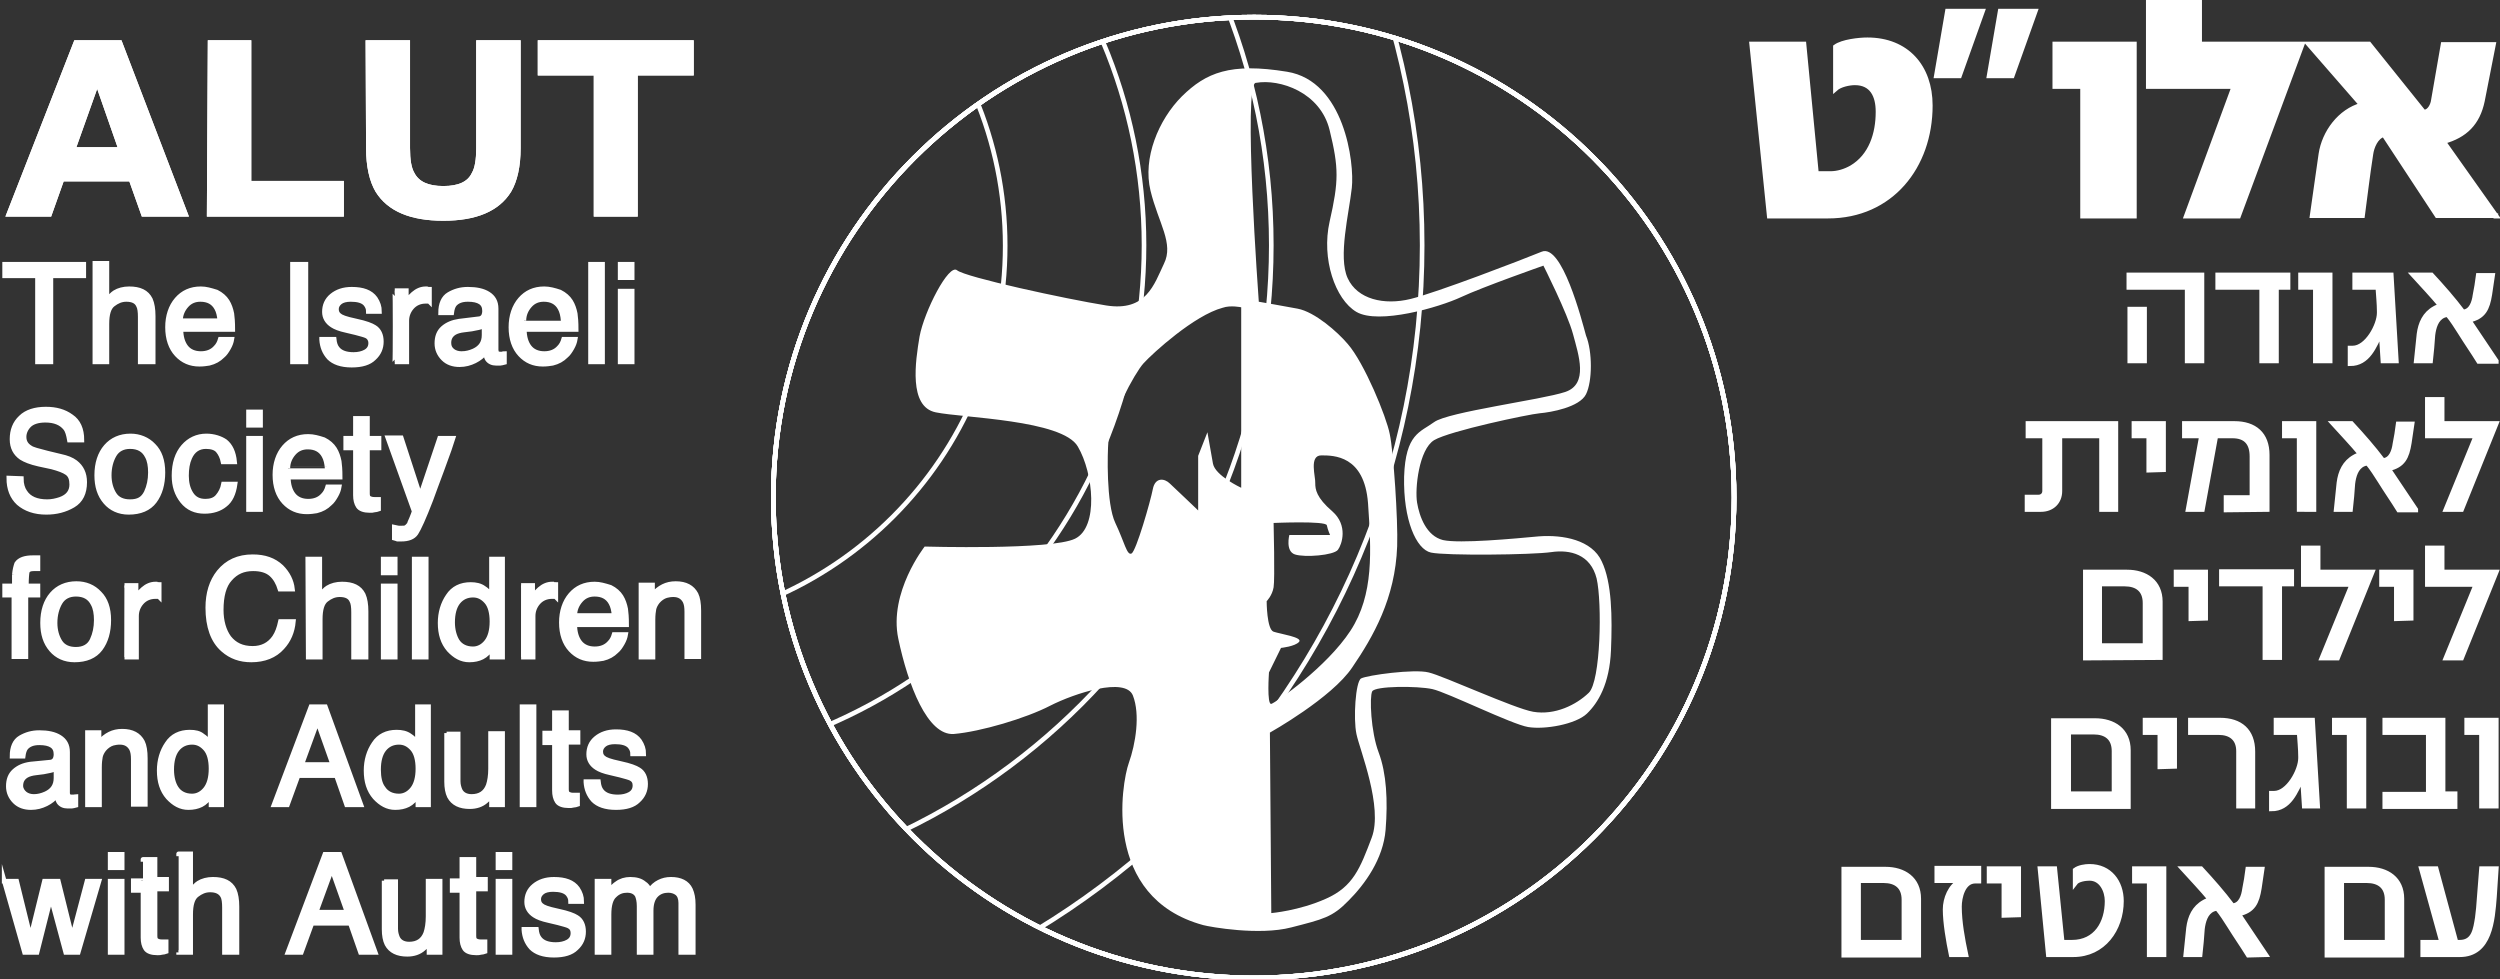 <svg xmlns="http://www.w3.org/2000/svg" xmlns:xlink="http://www.w3.org/1999/xlink" id="Layer_1" x="0px" y="0px" viewBox="0 0 540.2 211.6" style="enable-background:new 0 0 540.2 211.6;" xml:space="preserve">
<rect x="0" y="0" width="540.2" height="211.6" fill="#333333" stroke="none"/>
<style type="text/css">
	.st0{fill:#FFFFFF;stroke:#FFFFFF;stroke-miterlimit:10;}
	.st1{fill:#FFFFFF;stroke:#FFFFFF;stroke-miterlimit:11.797;}
	.st2{clip-path:url(#SVGID_2_);fill:none;stroke:#FFFFFF;stroke-miterlimit:10;}
	.st3{clip-path:url(#SVGID_4_);fill:none;stroke:#FFFFFF;stroke-miterlimit:10;}
	.st4{clip-path:url(#SVGID_6_);fill:none;stroke:#FFFFFF;stroke-miterlimit:10;}
	.st5{clip-path:url(#SVGID_8_);fill:none;stroke:#FFFFFF;stroke-miterlimit:10;}
	.st6{clip-path:url(#SVGID_10_);fill:none;stroke:#FFFFFF;stroke-miterlimit:10;}
	.st7{fill:#FFFFFF;}
</style>
<g>
	<g>
		<path class="st0" d="M539.4,187.7h-3.2l-0.5,6.4c-0.1,1.4-0.2,2.8-0.4,4.2c-0.4,2.4-0.7,5.3-3.8,5.3h-0.8l-4.3-15.9h-3.2l4.4,15.9    h-4.1v2.7h8c6.6,0,7.1-7.5,7.5-12.5L539.4,187.7z M515.8,203.6h-9.8v-13.3h5.4c2.7,0,4.4,1.3,4.4,4.1V203.6z M519,206.3v-12.1    c0-4.3-3.2-6.4-7.2-6.4h-9v18.6H519V206.3z M489.6,206.3l-5.9-8.8c3.2-0.7,4-2.5,4.5-5.6c0.2-1.4,0.4-2.8,0.6-4.1h-3.1    c-0.2,1.5-0.4,2.9-0.7,4.3c-0.2,1.5-0.8,3.5-2.6,3.6c-2.1-2.8-4.4-5.4-6.8-8h-4c2,2.2,4.1,4.4,6,6.7c-0.4,0.1-1,0.3-1.3,0.5    c-2.2,1.2-3.1,3.3-3.4,5.6c-0.2,1.9-0.4,3.9-0.6,5.8h3.1c0.2-1.9,0.4-3.8,0.5-5.6c0.2-1.6,0.7-3.5,2.3-4.2    c0.2-0.1,0.6-0.2,0.9-0.2c1,1.2,1.8,2.5,2.7,3.9c1.3,2.1,2.7,4.1,4,6.2L489.6,206.3L489.6,206.3z M467.6,206.3v-18.6h-6.4v2.7h3.2    v15.9L467.6,206.3L467.6,206.3z M458.4,194.7c0-4.1-2.5-7.5-6.9-7.5c-0.9,0-2.3,0.2-3.1,0.8v2.8c0.6-0.8,2.3-1,3.1-1    c2.6,0,3.8,2.7,3.8,4.9c0,4.7-2.4,8.9-7.6,8.9h-2.1l-1.6-15.9h-3.2l1.8,18.6h5.4C454.5,206.3,458.4,200.8,458.4,194.7     M436.2,197.7v-10h-6.4v2.7h3.2v7.4L436.2,197.7L436.2,197.7z M427.6,190.3v-2.7h-9.1v2.7h5.1c-2.2,1.1-3.3,3.9-3.3,6.2    c0,2.9,0.7,6.9,1.3,9.8h3.2c-0.7-3.3-1.4-7.1-1.4-10.4c0-2,0.8-5.5,3.4-5.5h0.8V190.3z M411.4,203.6h-9.8v-13.3h5.4    c2.7,0,4.4,1.3,4.4,4.1V203.6z M414.6,206.3v-12.1c0-4.3-3.2-6.4-7.2-6.4h-9v18.6h16.2V206.3z"></path>
		<path class="st0" d="M539.4,174.2v-18.6H533v2.7h3.2v15.9L539.4,174.2L539.4,174.2z M530.5,174.2v-2.7h-2.6v-15.9h-12.6v2.7h9.4    v13.3h-9.4v2.7h15.2V174.2z M510.8,174.2v-18.6h-6.4v2.7h3.2v15.9L510.8,174.2L510.8,174.2z M500.8,174.2l-1.1-18.6h-7.9v2.7h5    c0.1,1.7,0.3,3.5,0.3,5.2v0.3c0,2.7-2.7,7.6-5.7,7.6h-0.6v3.4c3.9,0,5.3-3.8,6.7-6.8l0.4,6.2L500.8,174.2L500.8,174.2z     M486.8,174.2v-11.8c0-4.5-2.7-6.8-7.1-6.8h-6.4v2.7h6.1c2.6,0,4.3,1.3,4.3,4v11.9L486.8,174.2L486.8,174.2z M469.9,165.6v-10    h-6.4v2.7h3.2v7.4L469.9,165.6L469.9,165.6z M456.8,171.5H447v-13.3h5.4c2.7,0,4.4,1.3,4.4,4.1V171.5z M459.9,174.2v-12.1    c0-4.3-3.2-6.4-7.2-6.4h-9v18.6h16.2V174.2z"></path>
		<path class="st0" d="M539.4,123.6h-11.7v-5.2h-3.2v7.9H535l-6.5,15.9h3.4L539.4,123.6z M521,133.6v-10h-6.4v2.7h3.2v7.4L521,133.6    L521,133.6z M512.6,123.6h-11.7v-5.2h-3.2v7.9h10.5l-6.5,15.9h3.4L512.6,123.6z M495.2,126.2v-2.7H480v2.7h9.4v15.9h3.2v-15.9    H495.2z M476.6,133.6v-10h-6.4v2.7h3.2v7.4L476.6,133.6L476.6,133.6z M463.5,139.5h-9.8v-13.3h5.4c2.7,0,4.4,1.3,4.4,4.1V139.5z     M466.8,142.1V130c0-4.3-3.2-6.4-7.2-6.4h-9v18.6L466.8,142.1L466.8,142.1z"></path>
		<path class="st0" d="M539.4,91.5h-11.7v-5.2h-3.2v7.9H535l-6.5,15.9h3.4L539.4,91.5z M522,110.1l-5.9-8.8c3.2-0.7,4-2.5,4.5-5.6    c0.2-1.4,0.4-2.8,0.6-4.1h-3c-0.2,1.5-0.4,2.9-0.7,4.3c-0.2,1.5-0.8,3.5-2.6,3.6c-2.1-2.8-4.4-5.4-6.8-8h-4c2,2.2,4.1,4.4,6,6.7    c-0.4,0.1-1,0.3-1.3,0.5c-2.2,1.2-3.1,3.3-3.4,5.6c-0.2,1.9-0.4,3.9-0.6,5.8h3.1c0.2-1.9,0.4-3.8,0.5-5.6c0.2-1.6,0.7-3.5,2.3-4.2    c0.2-0.1,0.6-0.2,0.9-0.2c1,1.2,1.8,2.5,2.7,3.9c1.3,2.1,2.7,4.1,4,6.2h3.7V110.1z M500,110.1V91.5h-6.4v2.7h3.2v15.9    C496.9,110.1,500,110.1,500,110.1z M489.9,110.1V98.3c0-4.5-2.7-6.8-7.1-6.8H472v2.7h3.7l-2.9,15.9h3.1l2.9-15.9h3.6    c2.9,0,4.2,1.6,4.2,4.4v8.9H481v2.7L489.9,110.1L489.9,110.1z M467.5,101.5v-10h-6.4v2.7h3.2v7.4L467.5,101.5L467.5,101.5z     M457.2,110.1V91.5h-19v2.7h3.6v11.9c0,0.8-0.6,1.3-1.3,1.3H438v2.7h3c2.4,0,4.1-1.6,4.1-4V94.2h9v15.9H457.2z"></path>
		<path class="st0" d="M539.4,78l-5.9-8.8c3.2-0.7,4-2.5,4.5-5.6c0.2-1.4,0.4-2.8,0.6-4.1h-3.1c-0.2,1.5-0.4,2.9-0.7,4.3    c-0.2,1.5-0.8,3.5-2.6,3.6c-2.1-2.8-4.4-5.4-6.8-8h-4c2,2.2,4.1,4.4,6,6.7c-0.4,0.1-1,0.3-1.3,0.5c-2.2,1.2-3.1,3.3-3.4,5.6    c-0.2,1.9-0.4,3.9-0.6,5.8h3.1c0.2-1.9,0.4-3.8,0.5-5.6c0.2-1.6,0.7-3.5,2.3-4.2c0.2-0.1,0.6-0.2,0.9-0.2c1,1.2,1.8,2.5,2.7,3.9    c1.3,2.1,2.7,4.1,4,6.2h3.8V78z M517.8,78l-1.1-18.6h-7.9v2.7h5c0.1,1.7,0.3,3.5,0.3,5.2v0.3c0,2.7-2.7,7.6-5.7,7.6h-0.6v3.4    c3.9,0,5.3-3.8,6.7-6.8l0.4,6.2H517.8z M503.5,78V59.4h-6.4v2.7h3.2V78H503.5z M494.4,62.1v-2.7h-15.2v2.7h9.5V78h3.2V62.1H494.4z     M463.4,66.8h-3.2V78h3.2V66.8z M475.8,78V59.4H460v2.7h12.6V78H475.8z"></path>
		<path class="st0" d="M539.4,46.7L528,30.6c4.7-1.3,7.4-4,8.4-8.8c0.8-4.1,1.6-8.1,2.4-12.2h-10.9l-2.1,12.1    c-0.1,0.9-0.8,2.5-2,2.5h-0.1L511.9,9.5h-13.1l11.5,13.2c-4.7,1.3-8.1,5.9-8.8,10.6c-0.6,4.5-1.3,8.8-1.9,13.3h10.9    c0.6-4.5,1.1-8.8,1.8-13.3c0.2-1.5,1.1-3.8,2.8-4.2l11.5,17.5h12.7V46.7z M497.5,9.5h-22.2V0.3h-11.1v18.4h18.5l-10.3,28h11.3    L497.5,9.5z M461.2,46.7V9.5H444v9.2h6v28H461.2z M428.4,2.4h-7.6l-2.4,14h5L428.4,2.4z M439.8,2.4h-7.6l-2.4,14h5L439.8,2.4z     M417.1,22.8c0-8.4-5.1-14.2-13.6-14.2c-1.8,0-5.4,0.4-6.9,1.5v9.1c1-0.9,3-1.3,4.2-1.3c3.7,0,5,2.8,5,6.2v0.1    c0,4.7-1.5,9.5-5.7,12c-1.4,0.8-3,1.3-4.6,1.3h-3l-2.7-28h-11.3l3.8,37.2H395C408.6,46.7,417.1,36,417.1,22.8"></path>
		<path class="st0" d="M129,205.8h2.6v-8.2c0-2,0.4-3.4,1.2-4.1c0.8-0.8,1.7-1.1,2.7-1.1c1.1,0,1.8,0.4,2.2,1.1    c0.2,0.5,0.4,1.2,0.4,2.3v10h2.6v-9c0-1.6,0.4-2.7,1.1-3.4c0.7-0.7,1.6-1,2.6-1c0.7,0,1.4,0.2,1.9,0.6c0.5,0.4,0.8,1.1,0.8,2.1    v10.7h2.7v-10.3c0-1.4-0.2-2.4-0.6-3.3c-0.7-1.5-2.2-2.2-4.2-2.2c-1,0-1.8,0.2-2.6,0.6c-0.8,0.4-1.5,1-2,1.8    c-0.3-0.7-0.7-1.2-1.2-1.5c-0.7-0.6-1.7-0.9-3-0.9c-1.1,0-2.1,0.3-2.9,0.9c-0.5,0.3-1.1,0.9-1.7,1.7v-2.2H129V205.8z M113.2,200.9    c0.1,1.5,0.6,2.8,1.6,3.9c1,1,2.6,1.6,4.9,1.6c2.2,0,3.8-0.5,4.8-1.5c1.1-1,1.6-2.2,1.6-3.6c0-1.4-0.5-2.5-1.5-3.1    c-0.6-0.4-1.9-0.9-3.8-1.3l-1.7-0.4c-0.8-0.2-1.3-0.4-1.7-0.6c-0.7-0.4-1-0.9-1-1.6c0-0.6,0.3-1.1,0.8-1.5s1.3-0.6,2.3-0.6    c1.5,0,2.6,0.3,3.2,1c0.4,0.5,0.6,1,0.6,1.6h2.4c0-1-0.3-1.9-0.9-2.8c-1-1.4-2.7-2-5.1-2c-1.8,0-3.2,0.5-4.3,1.4    c-1.1,0.9-1.6,2.1-1.6,3.5c0,1.2,0.6,2.2,1.7,2.9c0.6,0.4,1.6,0.8,3,1.1l2.1,0.5c1.1,0.3,1.9,0.5,2.3,0.7c0.6,0.3,0.9,0.8,0.9,1.5    c0,0.9-0.4,1.5-1.1,1.9s-1.6,0.6-2.6,0.6c-1.6,0-2.8-0.4-3.5-1.3c-0.4-0.5-0.6-1.1-0.7-2h-2.7V200.9z M107.6,187.5h2.6v-2.9h-2.6    V187.5z M107.6,205.8h2.6v-15.4h-2.6V205.8z M99.8,190.3h-2.1v2.1h2.1v10.2c0,1,0.2,1.8,0.6,2.4c0.4,0.6,1.3,0.9,2.5,0.9    c0.4,0,0.7,0,1-0.1c0.3,0,0.6-0.1,0.9-0.2v-2.1c-0.2,0-0.4,0-0.5,0s-0.3,0-0.4,0c-0.5,0-0.8-0.1-1-0.2c-0.4-0.2-0.5-0.5-0.5-1.1    v-10.1h2.5V190h-2.5v-4.3h-2.6V190.3z M83,190.3v10.5c0,1.3,0.2,2.4,0.6,3.2c0.8,1.5,2.3,2.2,4.4,2.2c1.4,0,2.6-0.4,3.5-1.2    c0.5-0.4,0.9-0.9,1.2-1.5v2.3h2.4v-15.4h-2.6v7.6c0,1.5-0.2,2.7-0.5,3.6c-0.6,1.6-1.8,2.4-3.6,2.4c-1.2,0-2.1-0.5-2.5-1.4    c-0.2-0.5-0.4-1.1-0.4-1.9v-10.2H83V190.3z M62.2,205.8h2.9l2.3-6.3h8.3l2.2,6.3h3.2l-7.7-21.2h-3.2L62.2,205.8z M68.3,197.1    l3.4-9.3l3.3,9.3H68.3z M38.6,205.8h2.6v-8.2c0-2.1,0.4-3.5,1.3-4.2c0.9-0.7,1.8-1.1,2.9-1.1c1.3,0,2.2,0.4,2.7,1.3    c0.3,0.5,0.4,1.4,0.4,2.5v9.7h2.7v-9.9c0-1.5-0.2-2.7-0.6-3.6c-0.8-1.6-2.3-2.3-4.6-2.3c-1.2,0-2.3,0.3-3.1,0.8    c-0.5,0.3-1,0.9-1.7,1.6v-7.9h-2.6C38.6,184.5,38.6,205.8,38.6,205.8z M30.9,190.3h-2.1v2.1h2.1v10.2c0,1,0.2,1.8,0.6,2.4    c0.4,0.6,1.3,0.9,2.5,0.9c0.4,0,0.7,0,1-0.1c0.3,0,0.6-0.1,0.9-0.2v-2.1c-0.2,0-0.4,0-0.5,0s-0.3,0-0.4,0c-0.5,0-0.8-0.1-1-0.2    c-0.4-0.2-0.5-0.5-0.5-1.1v-10.1H36V190h-2.5v-4.3h-2.6C30.9,185.7,30.9,190.3,30.9,190.3z M23.8,187.5h2.6v-2.9h-2.6V187.5z     M23.8,205.8h2.6v-15.4h-2.6V205.8z M0.9,190.3l4.4,15.5H8l3-11.9l3.2,11.9h2.7l4.5-15.4h-2.6l-3.2,12.1l-3-12.1H9.6l-3,12.2    l-3-12.2H0.9V190.3z"></path>
		<path class="st0" d="M126.6,169c0.1,1.5,0.6,2.8,1.6,3.9c1,1,2.6,1.6,4.9,1.6c2.2,0,3.8-0.5,4.8-1.5c1.1-1,1.6-2.2,1.6-3.6    c0-1.4-0.5-2.5-1.5-3.1c-0.6-0.4-1.9-0.9-3.8-1.3l-1.7-0.4c-0.8-0.2-1.3-0.4-1.7-0.6c-0.7-0.4-1-0.9-1-1.6c0-0.6,0.3-1.1,0.8-1.5    s1.3-0.6,2.3-0.6c1.5,0,2.6,0.3,3.2,1c0.4,0.5,0.6,1,0.6,1.6h2.4c0-1-0.3-1.9-0.9-2.8c-1-1.4-2.7-2-5.1-2c-1.8,0-3.2,0.5-4.3,1.4    c-1.1,0.9-1.6,2.1-1.6,3.5c0,1.2,0.6,2.2,1.7,2.9c0.6,0.4,1.6,0.8,3,1.1l2.1,0.5c1.1,0.3,1.9,0.5,2.3,0.7c0.6,0.3,0.9,0.8,0.9,1.5    c0,0.9-0.4,1.5-1.1,1.9c-0.7,0.4-1.6,0.6-2.6,0.6c-1.6,0-2.8-0.4-3.5-1.3c-0.4-0.5-0.6-1.1-0.7-2h-2.7V169z M119.8,158.4h-2.1v2.1    h2.1v10.3c0,1,0.2,1.8,0.6,2.4c0.4,0.6,1.3,0.9,2.5,0.9c0.4,0,0.7,0,1-0.1c0.3,0,0.6-0.1,0.9-0.2v-2c-0.2,0-0.4,0-0.5,0    s-0.3,0-0.4,0c-0.5,0-0.8-0.1-1-0.2c-0.4-0.2-0.5-0.5-0.5-1.1v-10.1h2.5v-2.1h-2.5V154h-2.6V158.4z M112.8,173.9h2.6v-21.2h-2.6    V173.9z M96.5,158.4v10.5c0,1.3,0.2,2.4,0.6,3.2c0.8,1.5,2.3,2.2,4.4,2.2c1.4,0,2.6-0.4,3.5-1.2c0.5-0.4,0.9-0.9,1.2-1.5v2.3h2.4    v-15.4H106v7.6c0,1.5-0.2,2.7-0.5,3.6c-0.6,1.6-1.8,2.4-3.6,2.4c-1.2,0-2.1-0.5-2.5-1.4c-0.2-0.5-0.4-1.1-0.4-1.9v-10.2h-2.5    V158.4z M85.7,158.2c-2.1,0-3.8,0.8-4.9,2.5c-1.1,1.6-1.7,3.6-1.7,5.8c0,2.4,0.6,4.3,1.9,5.8c1.3,1.4,2.7,2.2,4.4,2.2    c1.1,0,2-0.2,2.8-0.6c0.8-0.4,1.5-1.1,2.1-2.1v2.1h2.3v-21.2h-2.4v7.8c-0.6-0.7-1.1-1.2-1.6-1.5C87.8,158.4,86.8,158.2,85.7,158.2     M81.8,166.3c0-1.9,0.4-3.4,1.2-4.4c0.8-1,1.9-1.5,3.2-1.5c1.2,0,2.1,0.5,2.9,1.4s1.2,2.4,1.2,4.3c0,1.9-0.4,3.4-1.2,4.4    c-0.8,1-1.8,1.5-2.9,1.5c-1.5,0-2.7-0.6-3.4-1.7C82.1,169.4,81.8,168,81.8,166.3 M59.2,173.9h2.9l2.3-6.3h8.3l2.2,6.3H78    l-7.7-21.2h-3.1L59.2,173.9z M65.2,165.2l3.4-9.3l3.3,9.3H65.2z M41,158.2c-2.1,0-3.8,0.8-4.9,2.5c-1.1,1.6-1.7,3.6-1.7,5.8    c0,2.4,0.6,4.3,1.9,5.8c1.3,1.4,2.7,2.2,4.4,2.2c1.1,0,2-0.2,2.8-0.6c0.8-0.4,1.5-1.1,2.1-2.1v2.1h2.3v-21.2h-2.5v7.8    c-0.6-0.7-1.1-1.2-1.6-1.5C43.1,158.4,42.2,158.2,41,158.2 M37.1,166.3c0-1.9,0.4-3.4,1.2-4.4s1.9-1.5,3.2-1.5    c1.2,0,2.1,0.5,2.9,1.4c0.8,0.9,1.2,2.4,1.2,4.3c0,1.9-0.4,3.4-1.2,4.4s-1.8,1.5-2.9,1.5c-1.5,0-2.7-0.6-3.4-1.7    C37.5,169.4,37.1,168,37.1,166.3 M18.9,173.9h2.6v-8.1c0-1,0.1-1.8,0.2-2.3s0.4-1.1,0.8-1.6c0.5-0.6,1.2-1.1,1.9-1.3    c0.4-0.1,0.9-0.2,1.5-0.2c1.2,0,2,0.5,2.5,1.4c0.3,0.6,0.4,1.3,0.4,2.3v9.7h2.6v-9.9c0-1.6-0.2-2.8-0.6-3.6    c-0.8-1.5-2.2-2.3-4.4-2.3c-1,0-1.9,0.2-2.7,0.6c-0.8,0.4-1.6,1-2.3,1.9v-2.2h-2.5V173.9z M6.6,165.1c-1.5,0.2-2.6,0.7-3.5,1.5    s-1.3,1.9-1.3,3.3c0,1.3,0.5,2.4,1.4,3.3c0.9,0.9,2.1,1.3,3.5,1.3c1.2,0,2.3-0.3,3.3-0.8s1.7-1.1,2.3-1.8c0.1,0.6,0.2,1.1,0.4,1.4    c0.4,0.6,1.1,0.9,1.9,0.9c0.4,0,0.7,0,0.9,0s0.5-0.1,0.9-0.2v-1.9c-0.2,0-0.3,0.1-0.5,0.1c-0.1,0-0.3,0-0.4,0    c-0.4,0-0.6-0.1-0.7-0.2c-0.1-0.2-0.2-0.4-0.2-0.6v-8.9c0-1.5-0.6-2.5-1.7-3.2s-2.6-1-4.4-1c-1.6,0-2.9,0.4-4.1,1.1    c-1.2,0.7-1.8,2.1-1.8,4h2.4c0.1-0.8,0.3-1.4,0.6-1.8c0.6-0.7,1.5-1.1,2.9-1.1c1.2,0,2.1,0.2,2.7,0.6c0.6,0.4,0.9,1,0.9,1.9    c0,0.4-0.1,0.8-0.2,1c-0.2,0.4-0.6,0.7-1.2,0.7L6.6,165.1z M4.5,169.8c0-1,0.4-1.7,1.2-2.2c0.5-0.3,1.2-0.5,2.1-0.6l1.6-0.2    c0.5-0.1,1-0.2,1.5-0.3s0.9-0.3,1.2-0.5v2.1c0,1.6-0.7,2.7-2.2,3.4c-0.9,0.4-1.7,0.6-2.6,0.6c-0.7,0-1.4-0.2-1.9-0.6    S4.5,170.5,4.5,169.8"></path>
		<path class="st0" d="M138.5,142h2.6v-8.1c0-1,0.1-1.8,0.2-2.3c0.1-0.5,0.4-1.1,0.8-1.6c0.5-0.6,1.2-1.1,1.9-1.3    c0.4-0.1,0.9-0.2,1.5-0.2c1.2,0,2,0.5,2.5,1.4c0.3,0.6,0.4,1.3,0.4,2.3v9.7h2.6V132c0-1.6-0.2-2.8-0.6-3.6    c-0.8-1.5-2.2-2.3-4.4-2.3c-1,0-1.9,0.2-2.7,0.6s-1.6,1-2.3,1.9v-2.2h-2.5V142z M124.2,133c0-1.3,0.5-2.4,1.3-3.3    c0.8-0.9,1.8-1.3,3-1.3c1.6,0,2.8,0.6,3.5,1.9c0.4,0.7,0.6,1.6,0.7,2.7L124.2,133L124.2,133z M128.5,126.2c-2.2,0-3.9,0.8-5.2,2.3    c-1.3,1.5-2,3.6-2,6c0,2.5,0.7,4.5,2,5.9s2.9,2.1,4.9,2.1c0.8,0,1.5-0.1,2.1-0.2c1.2-0.3,2.1-0.8,2.9-1.6c0.5-0.4,0.9-1,1.3-1.7    s0.6-1.3,0.7-1.9h-2.5c-0.2,0.7-0.5,1.3-1,1.8c-0.8,0.9-1.9,1.3-3.2,1.3c-1.4,0-2.5-0.5-3.2-1.4s-1.1-2.2-1.1-3.8h11.2    c0-1.6-0.1-2.7-0.2-3.4c-0.2-1-0.5-1.9-1-2.7s-1.3-1.5-2.3-2C130.6,126.5,129.6,126.2,128.5,126.2 M112.6,142h2.6v-8.9    c0-1.1,0.4-2.1,1.1-2.9c0.7-0.8,1.7-1.3,3-1.3c0.2,0,0.3,0,0.4,0s0.3,0,0.4,0.1v-2.7c-0.3,0-0.5,0-0.6-0.1c-0.1,0-0.2,0-0.2,0    c-1,0-1.9,0.4-2.7,1.1c-0.8,0.7-1.3,1.4-1.5,1.9v-2.7h-2.5C112.6,126.5,112.6,142,112.6,142z M101.7,126.3c-2.1,0-3.8,0.8-4.9,2.5    c-1.1,1.6-1.7,3.6-1.7,5.8c0,2.4,0.6,4.3,1.9,5.8c1.3,1.4,2.7,2.2,4.4,2.2c1.1,0,2-0.2,2.8-0.6c0.8-0.4,1.5-1.1,2.1-2.1v2.1h2.3    v-21.2h-2.4v7.8c-0.6-0.7-1.1-1.2-1.6-1.5C103.8,126.5,102.8,126.3,101.7,126.3 M97.8,134.5c0-1.9,0.4-3.4,1.2-4.4    c0.8-1,1.9-1.5,3.2-1.5c1.2,0,2.1,0.5,2.9,1.4s1.2,2.4,1.2,4.3c0,1.9-0.4,3.4-1.2,4.4s-1.8,1.5-2.9,1.5c-1.5,0-2.7-0.6-3.4-1.7    C98.2,137.5,97.8,136.1,97.8,134.5 M89.5,142h2.6v-21.2h-2.6V142z M82.8,123.8h2.6v-3h-2.6V123.8z M82.8,142h2.6v-15.4h-2.6V142z     M66.6,142h2.6v-8.2c0-2.1,0.4-3.5,1.3-4.2s1.8-1.1,2.9-1.1c1.3,0,2.2,0.4,2.6,1.3c0.3,0.5,0.4,1.4,0.4,2.5v9.7h2.7v-9.9    c0-1.5-0.2-2.7-0.6-3.6c-0.8-1.6-2.3-2.3-4.6-2.3c-1.2,0-2.3,0.3-3.1,0.8c-0.5,0.3-1,0.9-1.7,1.6v-7.8h-2.6L66.6,142L66.6,142z     M54.6,120.3c-3.1,0-5.5,1.1-7.3,3.3c-1.6,2-2.4,4.6-2.4,7.7c0,4.1,1.1,7.2,3.3,9.1c1.7,1.5,3.7,2.2,6.1,2.2    c2.8,0,5.1-0.9,6.7-2.7c1.4-1.5,2.2-3.4,2.4-5.6h-2.8c-0.3,1.4-0.7,2.5-1.3,3.4c-1.1,1.6-2.7,2.4-4.7,2.4c-2.3,0-3.9-0.8-5.1-2.3    c-1.1-1.5-1.7-3.6-1.7-6c0-3,0.6-5.3,1.9-6.7c1.3-1.5,2.9-2.2,5-2.2c1.7,0,3,0.4,3.9,1.2c0.9,0.8,1.5,1.9,1.9,3.2h2.7    c-0.2-1.8-1-3.4-2.4-4.8C59.2,121,57.2,120.3,54.6,120.3 M26.9,142h2.6v-8.9c0-1.1,0.4-2.1,1.1-2.9c0.7-0.8,1.7-1.3,3-1.3    c0.2,0,0.3,0,0.4,0c0.1,0,0.3,0,0.4,0.1v-2.7c-0.3,0-0.5,0-0.6-0.1c-0.1,0-0.2,0-0.2,0c-1,0-1.9,0.4-2.7,1.1    c-0.8,0.7-1.3,1.4-1.5,1.9v-2.7h-2.5C26.9,126.5,26.9,142,26.9,142z M16.5,126.1c-2.2,0-4,0.8-5.3,2.3s-2,3.6-2,6.2    c0,2.4,0.6,4.3,1.9,5.8c1.2,1.4,2.9,2.2,5,2.2c2.5,0,4.4-0.8,5.6-2.4s1.8-3.7,1.8-6.2c0-2.6-0.7-4.5-2-5.8    C20.2,126.8,18.5,126.1,16.5,126.1 M16.4,140.3c-1.5,0-2.7-0.5-3.4-1.6s-1.1-2.5-1.1-4.1c0-1.7,0.4-3.2,1.1-4.4    c0.7-1.2,1.9-1.8,3.4-1.8c1.8,0,3,0.7,3.7,2.1c0.5,0.9,0.7,2.1,0.7,3.5c0,1.6-0.3,3-0.9,4.3S18.1,140.3,16.4,140.3 M3.1,124.2v2.4    H1v2H3v13.3h2.6v-13.3h2.6v-2H5.7c0-1.7,0.1-2.7,0.2-3.1c0.2-0.4,0.6-0.6,1.4-0.6c0.1,0,0.2,0,0.3,0c0.1,0,0.3,0,0.6,0v-2.4    c-0.2,0-0.4,0-0.6,0s-0.3,0-0.5,0c-1.7,0-2.9,0.4-3.5,1.3C3.4,122.4,3.2,123.1,3.1,124.2"></path>
		<path class="st0" d="M90.8,107.2l-4.1-12.6h-2.9l5.7,15.9c-0.1,0.3-0.3,0.9-0.6,1.6c-0.3,0.7-0.5,1.1-0.5,1.2    c-0.2,0.2-0.3,0.4-0.6,0.6c-0.2,0.2-0.6,0.2-1.1,0.2c-0.2,0-0.3,0-0.5,0s-0.5-0.1-1-0.2v2.4c0.3,0.1,0.5,0.1,0.7,0.2    c0.2,0,0.5,0,0.8,0c1.5,0,2.6-0.4,3.2-1.3s1.7-3.3,3.2-7.2c0.6-1.7,1.4-3.8,2.4-6.5c1.3-3.5,2.1-5.8,2.4-6.8h-2.9L90.8,107.2z     M76.8,94.7h-2.1v2.1h2.1V107c0,1,0.2,1.8,0.6,2.4s1.3,0.9,2.5,0.9c0.4,0,0.7,0,1-0.1c0.3,0,0.6-0.1,0.9-0.2v-2.1    c-0.2,0-0.4,0-0.5,0s-0.3,0-0.4,0c-0.5,0-0.8-0.1-1-0.2c-0.4-0.2-0.5-0.5-0.5-1.1v-9.8h2.5v-2.1h-2.5v-4.3h-2.6V94.7z M62.2,101.2    c0-1.3,0.5-2.4,1.3-3.3s1.8-1.3,3-1.3c1.6,0,2.8,0.6,3.5,1.9c0.4,0.7,0.6,1.6,0.7,2.7C70.7,101.2,62.2,101.2,62.2,101.2z     M66.6,94.3c-2.2,0-3.9,0.8-5.2,2.3s-2,3.6-2,6c0,2.5,0.7,4.5,2,5.9s2.9,2.1,4.9,2.1c0.8,0,1.5-0.1,2.1-0.2    c1.2-0.3,2.1-0.8,2.9-1.6c0.5-0.4,0.9-1,1.3-1.7s0.6-1.3,0.7-1.9h-2.5c-0.2,0.7-0.5,1.3-1,1.8c-0.8,0.9-1.9,1.3-3.2,1.3    c-1.4,0-2.5-0.5-3.2-1.4s-1.1-2.2-1.1-3.8h11.2c0-1.6-0.1-2.7-0.2-3.4c-0.2-1-0.5-1.9-1-2.7c-0.5-0.8-1.3-1.5-2.3-2    C68.8,94.6,67.7,94.3,66.6,94.3 M53.7,91.9h2.6V89h-2.6V91.9z M53.7,110.1h2.6V94.7h-2.6V110.1z M44.6,94.2c-2,0-3.7,0.8-5,2.3    s-2,3.6-2,6.3c0,2.2,0.6,4,1.8,5.5s2.8,2.2,4.8,2.2c1.8,0,3.3-0.5,4.4-1.4c1.2-0.9,1.9-2.4,2.2-4.5h-2.5c-0.2,1.1-0.7,2-1.3,2.7    s-1.5,1-2.6,1c-1.4,0-2.4-0.5-3.1-1.6s-1-2.4-1-3.9s0.2-2.8,0.7-3.9c0.7-1.6,1.9-2.4,3.5-2.4c1.2,0,2.1,0.3,2.6,0.9    s0.9,1.4,1.1,2.4h2.5c-0.2-2.1-0.9-3.5-2-4.4C47.7,94.7,46.2,94.2,44.6,94.2 M28.2,94.2c-2.2,0-4,0.8-5.3,2.3    c-1.3,1.5-2,3.6-2,6.2c0,2.4,0.6,4.3,1.9,5.8c1.2,1.4,2.9,2.2,5,2.2c2.5,0,4.4-0.8,5.6-2.4s1.8-3.7,1.8-6.2c0-2.6-0.7-4.5-2-5.8    C31.9,94.9,30.1,94.2,28.2,94.2 M28.1,108.4c-1.5,0-2.7-0.5-3.4-1.6c-0.7-1.1-1.1-2.5-1.1-4.1c0-1.7,0.4-3.2,1.1-4.4    c0.7-1.2,1.9-1.8,3.4-1.8c1.8,0,3,0.7,3.7,2.1c0.5,0.9,0.7,2.1,0.7,3.5c0,1.6-0.3,3-0.9,4.3C30.9,107.8,29.9,108.4,28.1,108.4     M1.9,103.3c0,2.3,0.7,4.1,2.1,5.4c1.5,1.3,3.5,2,6,2c2.2,0,4.1-0.5,5.8-1.5s2.5-2.7,2.5-5c0-1.9-0.7-3.3-2-4.3    c-0.8-0.6-1.8-1-3.2-1.3l-2.9-0.7c-1.9-0.5-3.2-0.8-3.7-1.2c-0.8-0.5-1.3-1.2-1.3-2.3c0-0.9,0.4-1.8,1.1-2.5s1.9-1.1,3.5-1.1    c2,0,3.4,0.6,4.3,1.7c0.5,0.6,0.7,1.5,0.9,2.6h2.7c0-2.4-0.8-4.1-2.3-5.1c-1.5-1.1-3.3-1.6-5.5-1.6c-2.3,0-4.2,0.6-5.4,1.8    c-1.3,1.2-1.9,2.8-1.9,4.7c0,1.8,0.7,3.1,2,4c0.8,0.5,2,1,3.8,1.4l2.8,0.6c1.5,0.4,2.6,0.8,3.3,1.3s1,1.3,1,2.5    c0,1.5-0.8,2.6-2.5,3.2c-0.9,0.3-1.8,0.5-2.8,0.5c-2.3,0-3.9-0.7-4.8-2.1c-0.5-0.7-0.8-1.7-0.8-2.9L1.9,103.3L1.9,103.3z"></path>
		<path class="st0" d="M134,60h2.6v-2.9H134V60z M134,78.2h2.6V62.9H134V78.2z M127.6,78.2h2.6V57.1h-2.6V78.2z M113.2,69.3    c0-1.3,0.5-2.4,1.3-3.3s1.8-1.3,3-1.3c1.6,0,2.8,0.6,3.5,1.9c0.4,0.7,0.6,1.6,0.7,2.7C121.7,69.3,113.2,69.3,113.2,69.3z     M117.6,62.4c-2.2,0-3.9,0.8-5.2,2.3c-1.3,1.5-2,3.6-2,6c0,2.5,0.7,4.5,2,5.9s2.9,2.1,4.9,2.1c0.8,0,1.5-0.1,2.1-0.2    c1.2-0.3,2.1-0.8,2.9-1.6c0.5-0.4,0.9-1,1.3-1.7s0.6-1.3,0.7-1.9h-2.5c-0.2,0.7-0.5,1.3-1,1.8c-0.8,0.9-1.9,1.3-3.2,1.3    c-1.4,0-2.5-0.5-3.2-1.4s-1.1-2.2-1.1-3.8h11.2c0-1.6-0.1-2.7-0.2-3.4c-0.2-1-0.5-1.9-1-2.7c-0.5-0.8-1.3-1.5-2.3-2    C119.8,62.7,118.7,62.4,117.6,62.4 M99.2,69.4c-1.4,0.2-2.6,0.7-3.5,1.5s-1.3,1.9-1.3,3.3c0,1.3,0.5,2.4,1.4,3.3s2.1,1.3,3.5,1.3    c1.2,0,2.3-0.3,3.3-0.8s1.7-1.1,2.3-1.8c0.1,0.6,0.2,1.1,0.4,1.4c0.4,0.6,1.1,0.9,1.9,0.9c0.4,0,0.7,0,0.9,0    c0.2,0,0.5-0.1,0.9-0.2v-1.9c-0.2,0-0.3,0-0.5,0.1c-0.1,0-0.3,0-0.4,0c-0.4,0-0.6-0.1-0.7-0.2s-0.2-0.5-0.2-0.7v-8.9    c0-1.5-0.6-2.5-1.7-3.2s-2.6-1-4.4-1c-1.6,0-2.9,0.4-4.1,1.1c-1.2,0.7-1.8,2.1-1.8,4h2.4c0.1-0.8,0.3-1.4,0.6-1.8    c0.6-0.7,1.5-1.1,2.9-1.1c1.2,0,2.1,0.2,2.7,0.6s0.9,1,0.9,1.9c0,0.4-0.1,0.8-0.2,1c-0.2,0.4-0.6,0.7-1.2,0.7L99.2,69.4z M97,74.1    c0-1,0.4-1.7,1.2-2.2c0.5-0.3,1.2-0.5,2.1-0.6l1.6-0.2c0.5-0.1,1-0.2,1.5-0.3s0.9-0.3,1.2-0.5v2.1c0,1.6-0.7,2.7-2.2,3.4    c-0.9,0.4-1.7,0.6-2.7,0.6c-0.7,0-1.4-0.2-1.9-0.6S97,74.9,97,74.1 M85.3,78.2h2.6v-8.9c0-1.1,0.4-2.1,1.1-2.9s1.7-1.3,3-1.3    c0.2,0,0.3,0,0.4,0s0.3,0,0.4,0.1v-2.7c-0.3,0-0.5,0-0.6-0.1c-0.1,0-0.2,0-0.2,0c-1,0-1.9,0.4-2.7,1.1c-0.8,0.7-1.3,1.4-1.5,1.9    v-2.6h-2.5C85.4,62.8,85.4,78.2,85.3,78.2z M69.5,73.4c0.1,1.5,0.6,2.8,1.6,3.9c1,1,2.6,1.6,4.9,1.6c2.2,0,3.8-0.5,4.8-1.5    c1.1-1,1.6-2.2,1.6-3.6s-0.5-2.5-1.5-3.1c-0.6-0.4-1.9-0.9-3.8-1.3L75.4,69c-0.8-0.2-1.3-0.4-1.7-0.6c-0.7-0.4-1-0.9-1-1.6    c0-0.6,0.3-1.1,0.8-1.5s1.3-0.6,2.3-0.6c1.5,0,2.6,0.3,3.2,1c0.4,0.5,0.6,1,0.6,1.6H82c0-1-0.3-1.9-0.9-2.8c-1-1.4-2.7-2-5.1-2    c-1.8,0-3.2,0.5-4.3,1.4c-1.1,0.9-1.6,2.1-1.6,3.5c0,1.2,0.6,2.2,1.7,2.9c0.6,0.4,1.6,0.8,3,1.1l2.1,0.5c1.1,0.3,1.9,0.5,2.3,0.7    c0.6,0.3,0.9,0.9,0.9,1.5c0,0.9-0.4,1.5-1.1,1.9s-1.6,0.6-2.6,0.6c-1.6,0-2.8-0.4-3.5-1.3c-0.4-0.5-0.6-1.1-0.7-2h-2.7V73.4z     M63.2,78.2h2.9V57.1h-2.9V78.2z M39,69.3c0-1.3,0.5-2.4,1.3-3.3s1.8-1.3,3-1.3c1.6,0,2.8,0.6,3.5,1.9c0.4,0.7,0.6,1.6,0.7,2.7    C47.5,69.3,39,69.3,39,69.3z M43.4,62.4c-2.2,0-3.9,0.8-5.2,2.3c-1.3,1.5-2,3.6-2,6c0,2.5,0.7,4.5,2,5.9s2.9,2.1,4.9,2.1    c0.8,0,1.5-0.1,2.1-0.2c1.2-0.3,2.1-0.8,2.9-1.6c0.5-0.4,0.9-1,1.3-1.7c0.4-0.7,0.6-1.3,0.7-1.9h-2.5c-0.2,0.7-0.5,1.3-1,1.8    c-0.8,0.9-1.9,1.3-3.2,1.3c-1.4,0-2.5-0.5-3.2-1.4s-1.1-2.2-1.1-3.8h11.2c0-1.6-0.1-2.7-0.2-3.4c-0.2-1-0.5-1.9-1-2.7    c-0.5-0.8-1.3-1.5-2.3-2C45.5,62.7,44.5,62.4,43.4,62.4 M20.5,78.2h2.6V70c0-2.1,0.4-3.5,1.3-4.2s1.8-1.1,2.9-1.1    c1.3,0,2.2,0.4,2.6,1.3c0.3,0.5,0.4,1.4,0.4,2.5v9.7h2.8v-9.9c0-1.5-0.2-2.7-0.6-3.6c-0.8-1.6-2.3-2.3-4.6-2.3    c-1.2,0-2.3,0.3-3.1,0.8c-0.5,0.3-1,0.9-1.7,1.6v-7.9h-2.6V78.2z M1,57.1v2.5h7.1v18.6H11V59.6h7.1v-2.5H1z"></path>
		<path class="st0" d="M116.7,9.2v6.6h12.1v30.5h8.5V15.8h12.1V9.2H116.7z M79.6,32c0,3.9,0.7,7,2,9.2c2.5,4,7.2,6,14.2,6    s11.7-2,14.2-6c1.3-2.2,2-5.3,2-9.2V9.2h-8.6V32c0,2.5-0.3,4.4-1,5.6c-1,2.1-3.2,3.1-6.6,3.1s-5.6-1-6.7-3.1c-0.7-1.2-1-3-1-5.6    V9.2h-8.6L79.6,32L79.6,32z M45.2,46.3h28.6v-6.7H53.8V9.2h-8.4L45.2,46.3L45.2,46.3z M1.9,46.3h8.8l2.7-7.6h14.9l2.7,7.6h9.1    L25.9,9.2h-9.5L1.9,46.3z M21,17.7l5.1,14.6H15.8L21,17.7z"></path>
		<path class="st1" d="M116.7,9.2v6.6h12.1v30.5h8.5V15.8h12.1V9.2H116.7z M79.6,32c0,3.9,0.7,7,2,9.2c2.5,4,7.2,6,14.2,6    s11.7-2,14.2-6c1.3-2.2,2-5.3,2-9.2V9.2h-8.6V32c0,2.5-0.3,4.4-1,5.6c-1,2.1-3.2,3.1-6.6,3.1s-5.6-1-6.7-3.1c-0.7-1.2-1-3-1-5.6    V9.2h-8.6L79.6,32L79.6,32z M45.2,46.3h28.6v-6.7H53.8V9.2h-8.4L45.2,46.3L45.2,46.3z M1.9,46.3h8.8l2.7-7.6h14.9l2.7,7.6h9.1    L25.9,9.2h-9.5L1.9,46.3z M21,17.7l5.1,14.6H15.8L21,17.7z"></path>
	</g>
	<g>
		<g>
			<defs>
				<path id="SVGID_1_" d="M167.1,107.5c0,57.3,46.5,103.8,103.8,103.8s103.8-46.5,103.8-103.8S328.4,3.7,271,3.7      C213.6,3.7,167.1,50.2,167.1,107.5"></path>
			</defs>
			<clipPath id="SVGID_2_">
				<use xlink:href="#SVGID_1_" style="overflow:visible;"></use>
			</clipPath>
			<path class="st2" d="M134.4,307.8c140.7,0,254.8-114.1,254.8-254.8S275.1-201.7,134.4-201.7S-120.2-87.7-120.2,53     S-6.2,307.8,134.4,307.8"></path>
			<use xlink:href="#SVGID_1_" style="overflow:visible;fill:none;stroke:#FFFFFF;stroke-miterlimit:10;"></use>
		</g>
		<g>
			<defs>
				<path id="SVGID_3_" d="M167.1,107.5c0,57.3,46.5,103.8,103.8,103.8s103.8-46.5,103.8-103.8S328.4,3.7,271,3.7      C213.6,3.7,167.1,50.2,167.1,107.5"></path>
			</defs>
			<clipPath id="SVGID_4_">
				<use xlink:href="#SVGID_3_" style="overflow:visible;"></use>
			</clipPath>
			<path class="st3" d="M134.4,225.9c95.5,0,172.9-77.4,172.9-172.9S230-119.9,134.5-119.9S-38.3-42.4-38.3,53     C-38.3,148.5,39.1,225.9,134.4,225.9"></path>
			<use xlink:href="#SVGID_3_" style="overflow:visible;fill:none;stroke:#FFFFFF;stroke-miterlimit:10;"></use>
		</g>
		<g>
			<defs>
				<path id="SVGID_5_" d="M167.1,107.5c0,57.3,46.5,103.8,103.8,103.8s103.8-46.5,103.8-103.8S328.4,3.7,271,3.7      C213.6,3.7,167.1,50.2,167.1,107.5"></path>
			</defs>
			<clipPath id="SVGID_6_">
				<use xlink:href="#SVGID_5_" style="overflow:visible;"></use>
			</clipPath>
			<path class="st4" d="M134.4,193.3c77.5,0,140.3-62.8,140.3-140.3S211.9-87.3,134.4-87.3S-5.8-24.4-5.8,53     C-5.8,130.5,57.1,193.3,134.4,193.3"></path>
			<use xlink:href="#SVGID_5_" style="overflow:visible;fill:none;stroke:#FFFFFF;stroke-miterlimit:10;"></use>
		</g>
		<g>
			<defs>
				<path id="SVGID_7_" d="M167.1,107.5c0,57.3,46.5,103.8,103.8,103.8s103.8-46.5,103.8-103.8S328.4,3.7,271,3.7      C213.6,3.7,167.1,50.2,167.1,107.5"></path>
			</defs>
			<clipPath id="SVGID_8_">
				<use xlink:href="#SVGID_7_" style="overflow:visible;"></use>
			</clipPath>
			<path class="st5" d="M134.4,165.8c62.3,0,112.8-50.5,112.8-112.8S196.8-59.8,134.4-59.8S21.8-9.2,21.8,53     C21.8,115.3,72.2,165.8,134.4,165.8"></path>
			<use xlink:href="#SVGID_7_" style="overflow:visible;fill:none;stroke:#FFFFFF;stroke-miterlimit:10;"></use>
		</g>
		<g>
			<defs>
				<path id="SVGID_9_" d="M167.1,107.5c0,57.3,46.5,103.8,103.8,103.8s103.8-46.5,103.8-103.8S328.4,3.7,271,3.7      C213.6,3.7,167.1,50.2,167.1,107.5"></path>
			</defs>
			<clipPath id="SVGID_10_">
				<use xlink:href="#SVGID_9_" style="overflow:visible;"></use>
			</clipPath>
			<path class="st6" d="M134.4,135.9c45.8,0,82.8-37.1,82.8-82.8s-37.1-82.8-82.8-82.8S51.7,7.3,51.7,53S88.8,135.9,134.4,135.9"></path>
			<use xlink:href="#SVGID_9_" style="overflow:visible;fill:none;stroke:#FFFFFF;stroke-miterlimit:10;"></use>
		</g>
	</g>
	<g>
		<path class="st7" d="M268.2,66.4v39c0,0-5.6-2.6-6.1-5.2l-1.2-6.8l-2,5.1v11.8c0,0-4.8-4.6-6.1-5.8c-1.2-1.2-3.2-1.4-3.7,1.2    s-3.6,13.4-4.6,13.9s-1.5-2.4-3.5-6.6s-1.7-15.2-1.5-17.6c0.4-4.9,5.6-14.7,7.6-16.9c2-2.2,11-10.4,17.1-12    C265.9,65.9,268.2,66.4,268.2,66.4 M285.5,98.4c2.7,0,9.3,0,10.1,10.3c0.7,10.3,1.3,19.8-3.8,27.6c-5.1,7.8-16.1,15.5-17.1,15.8    c-1,0.2-0.5-6.8-0.5-6.8l2.6-5.3c0,0,3-0.3,3.9-1.3s-4-1.7-5.5-2.2s-1.5-6.6-1.5-6.6s1.2-1.2,1.5-3c0.3-1.7,0-13.9,0-13.9    s11.3-0.5,11.5,0.5s0.7,2.1,0.7,2.1h-8.8c0,0-0.9,3.5,1.2,4.2s8.4,0.2,9.3-1s2.2-5.3-1.2-8.3c-3.5-3-3.7-4.8-3.7-6.1    C284.3,103.1,282.8,98.4,285.5,98.4 M271.4,17.9c5.1-0.9,13.9,2,15.9,10.2s2,11,0,19.8c-1.8,8,1.2,16.8,5.8,19.5    c4.8,2.8,17.9-1,22.6-3.2c4.7-2.2,17.8-6.8,17.8-6.8s5.2,10.3,6.4,14.8c1.2,4.5,3.4,10.8-1.7,12.5s-25.3,4.3-28.3,6.5    s-6.2,2.5-6.5,11.8c-0.2,9.3,2.6,15.7,5.8,16.4c3.2,0.7,21.9,0.5,26-0.1s8.5,0.5,9.8,5.7c1.2,5.2,0.9,22.2-1.7,24.7    c-2.7,2.6-7.3,4.9-12,4.1c-4.1-0.7-19.5-7.8-22.6-8.5c-3.1-0.8-13.3,0.6-14.6,1.3c-1.2,0.7-1.7,8.7-1,12    c0.7,3.4,5.8,15.8,3.3,22.4c-2.5,6.6-4,10.6-9.9,13.2c-5.8,2.6-11.8,3.1-11.8,3.1l-0.3-39c0,0,13.4-7.5,17.8-14.1    c4.5-6.6,9.3-14.9,9.7-26.2c0.2-5.6-0.8-20.5-1.6-24.2c-0.7-3.7-5.5-15.4-9.1-19.5c-2.2-2.6-7.1-6.9-10.8-7.6    c-3.7-0.7-8.4-1.5-8.4-1.5S268.5,17.5,271.4,17.9 M333.1,54.4c-4.4,1.8-22.6,8.8-28.3,10.2c-5.7,1.4-11.5,0.1-13.6-4.5    s0.3-14,0.9-19.5c0.6-5.4-1.6-23.1-14-25.1c-12.3-2-17.5,0.2-22.7,5.3c-5.1,5.1-8.5,13.4-6.8,20.4s5.1,11.4,2.9,15.8    c-2.1,4.4-3.8,10.4-12.5,9c-8.7-1.4-30.4-6.1-32.2-7.6s-7.1,8.9-8.1,14.3c-0.9,5.4-2.4,15.2,3.5,16.4c5.8,1.2,27.4,1.6,30.7,7.4    c3.4,5.8,4.5,17.4-0.6,19.9s-32.5,1.7-32.5,1.7s-7.8,9.9-5.7,19.9s6.3,21,12,20.6c5.8-0.5,15.6-3.4,20.8-6.1    c5.3-2.7,16.3-6.3,17.9-2.2c1.6,4.1,0.6,10.4-0.9,14.6c-1.5,4.2-5.9,29,16.1,35c1.5,0.4,12.1,2.3,19,0.5c7-1.8,8.9-2.2,12.4-5.8    c3.5-3.5,7.5-9,8-15.3s0.2-12.2-1.5-16.7s-2-12-1.4-13.2s9.8-1.2,13-0.5s17.1,7.6,20.7,8.2c3.6,0.6,10.3-0.6,12.7-2.9    c2.4-2.3,4.9-6.4,5.2-13.7c0.3-7.2,0.2-14.6-2-19.2c-2.1-4.6-8.3-5.8-13.6-5.4c-5.4,0.5-17.1,1.6-20.7,0.8    c-3.6-0.9-5.1-5.1-5.6-8.1s0.4-11.5,3.7-13.5c3.4-2,20.5-5.6,22.8-5.8c2.4-0.2,8.6-1.3,10-4.1c1.4-2.8,1.4-9.3,0-12.7    C341.8,69.2,337.5,52.5,333.1,54.4"></path>
	</g>
</g>
</svg>
